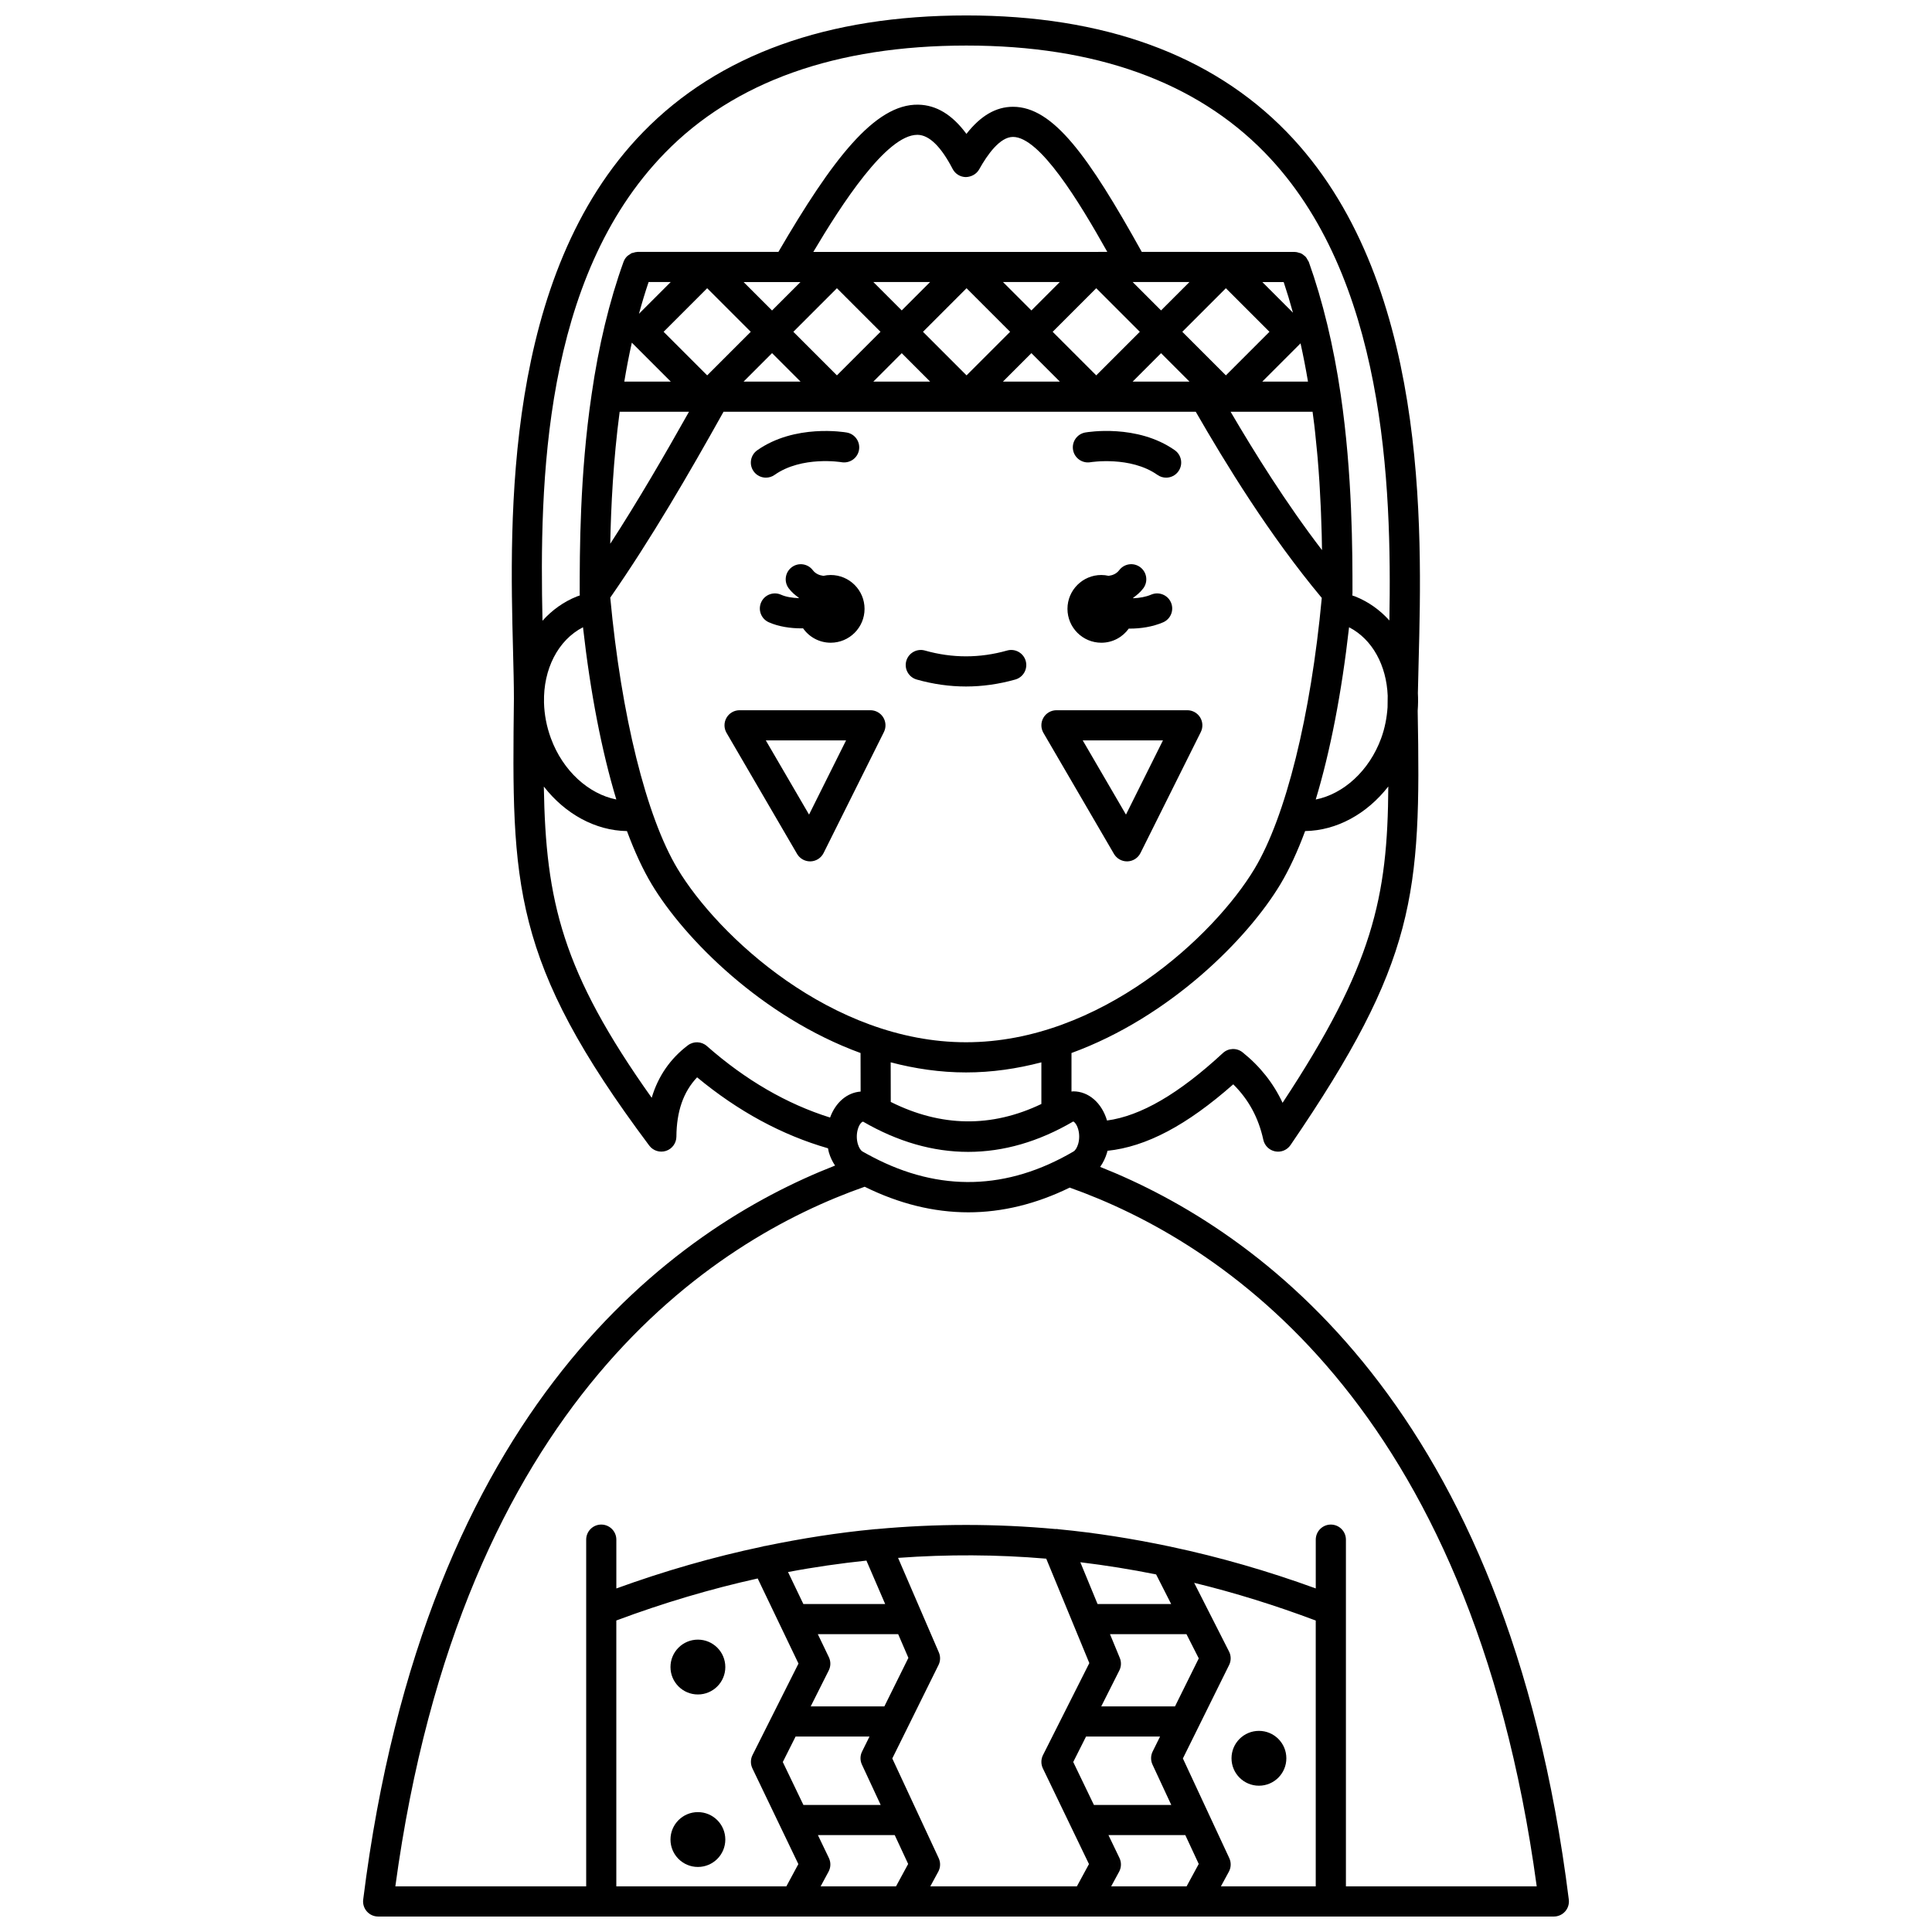 <?xml version="1.0" encoding="UTF-8"?>
<!-- Uploaded to: SVG Repo, www.svgrepo.com, Generator: SVG Repo Mixer Tools -->
<svg width="800px" height="800px" version="1.1" viewBox="144 144 512 512" xmlns="http://www.w3.org/2000/svg">
 <defs>
  <clipPath id="a">
   <path d="m240 148.09h320v503.81h-320z"/>
  </clipPath>
 </defs>
 <path d="m435.87 314.33c3.004 0 5.644-1.488 7.273-3.754 0.082 0 0.164 0.012 0.25 0.012 2.941 0 6.051-0.473 8.832-1.66 2.027-0.867 2.969-3.215 2.102-5.246-0.867-2.027-3.219-2.965-5.246-2.102-1.465 0.629-3.129 0.891-4.738 0.965-0.016-0.043-0.023-0.086-0.039-0.133 0.98-0.684 1.891-1.465 2.652-2.461 1.344-1.75 1.016-4.254-0.734-5.602s-4.254-1.023-5.602 0.734c-0.758 0.988-1.754 1.375-2.82 1.52-0.629-0.141-1.27-0.223-1.938-0.223-4.953 0-8.973 4.019-8.973 8.973 0.008 4.961 4.023 8.977 8.98 8.977z"/>
 <path d="m350.99 301.61c-2.012-0.902-4.379 0.004-5.277 2.016-0.898 2.012 0.004 4.379 2.016 5.277 2.594 1.16 5.715 1.621 8.73 1.621 0.121 0 0.23-0.016 0.355-0.02 1.621 2.309 4.293 3.824 7.328 3.824 4.953 0 8.973-4.019 8.973-8.973 0-4.953-4.019-8.973-8.973-8.973-0.668 0-1.309 0.082-1.938 0.223-1.066-0.145-2.062-0.531-2.82-1.52-1.344-1.754-3.859-2.082-5.602-0.734-1.75 1.344-2.082 3.852-0.734 5.602 0.762 0.996 1.672 1.777 2.656 2.461-0.012 0.031-0.02 0.062-0.031 0.098-1.684-0.059-3.371-0.312-4.684-0.902z"/>
 <path d="m433 266.49c0.109-0.016 10.578-1.688 17.738 3.363 0.699 0.496 1.5 0.73 2.297 0.73 1.254 0 2.492-0.586 3.266-1.695 1.27-1.805 0.84-4.297-0.961-5.57-9.969-7.027-23.172-4.801-23.727-4.703-2.172 0.383-3.621 2.453-3.242 4.625 0.379 2.18 2.457 3.625 4.629 3.25z"/>
 <path d="m346.98 270.58c0.793 0 1.598-0.234 2.297-0.73 7.215-5.086 17.641-3.383 17.75-3.359 2.188 0.355 4.234-1.074 4.617-3.242 0.383-2.172-1.07-4.246-3.242-4.625-0.559-0.102-13.762-2.324-23.727 4.703-1.801 1.27-2.238 3.762-0.961 5.57 0.773 1.098 2.008 1.684 3.266 1.684z"/>
 <path d="m386.93 324.08c4.328 1.227 8.727 1.848 13.07 1.848s8.738-0.625 13.07-1.848c2.121-0.598 3.356-2.809 2.754-4.93-0.598-2.125-2.82-3.352-4.93-2.754-7.242 2.051-14.547 2.051-21.789 0-2.113-0.594-4.328 0.633-4.93 2.754s0.633 4.324 2.754 4.93z"/>
 <g clip-path="url(#a)">
  <path d="m435.55 453.24c0.789-1.102 1.418-2.391 1.84-3.828 0.039-0.145 0.055-0.297 0.098-0.438 10.25-1.066 20.992-6.723 33.336-17.617 4.078 4.027 6.695 8.863 7.969 14.699 0.34 1.559 1.574 2.766 3.141 3.07 1.57 0.312 3.164-0.352 4.062-1.664 33.305-48.719 34.609-66.414 33.707-114.93v-0.219c0.117-1.555 0.133-3.098 0.051-4.613 0.047-2.555 0.117-5.305 0.195-8.273 0.938-35.578 2.684-101.8-35.02-140.52-19.918-20.449-48.453-30.816-84.824-30.816-36.855 0-65.676 10.398-85.66 30.898-37.047 38.012-35.383 102.61-34.488 137.32 0.125 4.836 0.234 9.172 0.234 12.824-0.559 49.137-0.793 69.473 35.867 118.46 1.027 1.375 2.816 1.93 4.445 1.402 1.629-0.535 2.734-2.055 2.75-3.766 0.047-6.715 1.848-11.891 5.488-15.727 10.867 9.012 22.516 15.305 34.688 18.809 0.078 0.379 0.141 0.766 0.246 1.137 0.379 1.281 0.945 2.426 1.625 3.441-42.488 16.598-108.65 63.34-125.05 194.52-0.145 1.137 0.211 2.281 0.969 3.141 0.754 0.859 1.848 1.352 2.996 1.352h311.57c1.145 0 2.238-0.492 2.996-1.352 0.758-0.859 1.109-2 0.969-3.141-16.297-130.51-81.934-177.4-124.2-194.17zm-60.309-2.629c-0.02-0.012-0.039-0.023-0.062-0.035-0.875-0.461-1.75-0.918-2.625-1.426-0.367-0.215-0.883-0.844-1.215-1.961-0.363-1.234-0.371-2.656-0.016-3.898 0.414-1.473 1.129-2.039 1.398-2.039h0.012c18.387 10.66 37.309 10.711 55.68-0.047 0.168 0.023 0.898 0.578 1.32 2.07 0.355 1.238 0.348 2.656-0.008 3.887-0.332 1.129-0.848 1.766-1.219 1.984-17.566 10.301-35.504 10.773-53.266 1.465zm-87.074-120.52c-0.199-8.691 3.672-16.445 10.332-19.867 1.953 17.336 4.981 32.922 8.832 45.648-7.328-1.453-14.152-7.562-17.332-16.203-1.16-3.148-1.75-6.348-1.832-9.445v-0.133zm223.55 1.34c-0.188 2.719-0.695 5.492-1.703 8.238-3.176 8.645-10.008 14.754-17.332 16.211 3.852-12.727 6.879-28.312 8.832-45.652 6.207 3.191 9.918 10.152 10.238 18.133-0.02 1.055-0.031 2.082-0.035 3.07zm-203.5-78.312h18.371c-6.574 11.691-13.512 23.637-20.867 34.984 0.199-9.863 0.801-22.215 2.496-34.984zm40.383-15.539 7.551 7.551h-15.098zm-17.191 5.898-11.547-11.547 11.547-11.547 11.547 11.547zm85.922-17.207-7.531-7.531h15.055zm17.184-5.887 11.547 11.547-11.547 11.547-11.547-11.547zm-22.824 11.547-11.547 11.547-11.543-11.547 11.543-11.547zm-28.723-5.668-7.519-7.519h15.031zm-5.629 5.668-11.547 11.547-11.547-11.547 11.547-11.547zm5.629 5.668 7.531 7.535h-15.062zm34.363-0.012 7.543 7.543h-15.086zm34.359 0.008 7.535 7.535h-15.066zm5.633-5.664 11.547-11.547 11.547 11.547-11.547 11.547zm34.52 21.188c0.156 1.172 0.32 2.34 0.457 3.504 0.074 0.645 0.145 1.285 0.215 1.926 0.199 1.816 0.379 3.613 0.539 5.398 0.043 0.48 0.094 0.965 0.133 1.441 0.184 2.184 0.344 4.34 0.477 6.438 0.031 0.508 0.055 1 0.086 1.5 0.102 1.672 0.184 3.316 0.254 4.922 0.023 0.551 0.051 1.105 0.07 1.648 0.078 1.957 0.148 3.879 0.191 5.703 0 0.062 0.004 0.121 0.004 0.184 0.035 1.398 0.055 2.695 0.074 4-9.656-12.613-17.914-25.906-24.223-36.664zm-13.328-7.988 10.141-10.141c0.73 3.285 1.387 6.668 1.973 10.141zm5.672-26.383c0.875 2.617 1.695 5.32 2.457 8.113l-8.113-8.113zm-32.496 7.516-7.519-7.519h15.039zm-17.098-15.504h-0.16-68.559-0.16-6.176c7.371-12.426 19.359-31.027 27.547-31.027h0.121c3.059 0.066 6.172 3.113 9.254 9.043 0.676 1.305 2.016 2.133 3.488 2.152 1.422-0.031 2.832-0.766 3.547-2.055 2.18-3.918 5.504-8.586 8.953-8.586h0.008c7.102 0.012 17.465 17.062 24.988 30.465zm-78.461 7.988-7.535 7.535-7.535-7.535zm-42.801 8.41c0.789-2.894 1.637-5.703 2.555-8.414h5.859zm-1.891 7.652 10.324 10.324h-12.32c0.586-3.539 1.246-6.984 1.996-10.324zm-5.715 67.566c10.84-15.59 20.816-32.777 30.02-49.258h125.14c7.863 13.648 19.445 32.633 33.398 49.336-2.91 31.223-9.535 57.969-17.809 71.758-10.668 17.785-40.863 45.996-76.469 45.996-35.602 0.004-65.793-28.203-76.461-45.992-8.281-13.793-14.906-40.582-17.82-71.84zm94.285 125.83c6.875 0 13.551-0.996 19.965-2.676v11.039c-13.219 6.32-26.566 6.125-39.914-0.543l-0.023-10.5c6.418 1.684 13.094 2.68 19.973 2.68zm83.883 8.051c-2.406-5.172-5.949-9.656-10.602-13.383-1.539-1.23-3.754-1.156-5.207 0.188-11.68 10.809-21.762 16.676-30.715 17.887-1.391-4.699-4.887-7.731-8.957-7.731-0.156 0-0.301 0.051-0.457 0.059v-10.219c26.117-9.535 46.703-30.297 55.363-44.73 2.336-3.898 4.531-8.641 6.551-14.086 8.387-0.129 16.383-4.551 22.043-11.816-0.164 29.379-4.031 47.453-28.02 83.832zm-163.72-251.7c18.418-18.902 45.316-28.484 79.938-28.484 34.129 0 60.746 9.555 79.094 28.398 31.949 32.805 33.633 88.191 32.996 123.96-2.492-2.766-5.543-4.961-9.074-6.371-0.238-0.098-0.504-0.168-0.75-0.25 0.008-0.074 0.016-0.152 0.02-0.227 0.004-0.043-0.016-0.078-0.012-0.125 0.004-0.078 0.035-0.156 0.035-0.238 0-10.984 0-31.438-3.121-52.672-1.898-12.922-4.746-24.75-8.461-35.156-0.02-0.059-0.066-0.098-0.094-0.156-0.039-0.102-0.117-0.176-0.164-0.273-0.191-0.379-0.402-0.738-0.695-1.031-0.027-0.027-0.07-0.043-0.102-0.07-0.344-0.32-0.719-0.59-1.145-0.77-0.086-0.039-0.188-0.039-0.281-0.07-0.395-0.137-0.793-0.238-1.223-0.246-0.027 0-0.055-0.016-0.082-0.016h-18.109-0.16l-22.203-0.004c-14.164-25.469-23.484-38.434-34.113-38.457h-0.023c-4.492 0-8.562 2.359-12.332 7.184-3.754-5.09-7.953-7.633-12.727-7.742-11.586-0.262-22.91 14.691-37.098 39.012h-18.797-0.16-18.367c-0.012 0-0.023 0.008-0.035 0.008-0.383 0.008-0.746 0.109-1.105 0.223-0.152 0.047-0.316 0.051-0.461 0.117-0.168 0.074-0.301 0.207-0.461 0.309-0.293 0.18-0.586 0.355-0.824 0.602-0.02 0.023-0.031 0.055-0.055 0.078-0.34 0.379-0.602 0.812-0.781 1.301-3.766 10.438-6.609 22.27-8.461 35.148-3.156 21.309-3.156 41.797-3.156 52.801 0 0.062 0.027 0.125 0.031 0.188 0.004 0.059-0.023 0.109-0.02 0.168 0.004 0.035 0.008 0.07 0.012 0.113-0.246 0.086-0.512 0.16-0.75 0.254-3.559 1.418-6.625 3.644-9.133 6.438-0.785-36.297 0.055-90.742 32.41-123.94zm6.109 236.47c-4.676 3.551-7.883 8.203-9.578 13.898-23.762-33.43-28.082-52.102-28.586-82.48 5.66 7.258 13.645 11.676 22.031 11.801 2.019 5.445 4.215 10.188 6.551 14.086 8.66 14.434 29.238 35.191 55.352 44.727l0.02 10.219c-3.578 0.258-6.633 2.863-8.094 6.883-11.438-3.578-22.402-9.926-32.641-18.941-1.43-1.266-3.543-1.344-5.055-0.191zm-18.953 152.42c12.465-4.66 24.957-8.359 37.465-11.137l10.812 22.551-12.18 24.246c-0.559 1.105-0.57 2.41-0.035 3.523l7.305 15.219c0.012 0.023 0.023 0.047 0.035 0.07l4.84 10.082-3.176 5.894-45.066 0.004zm185.36 70.457h-25.137l2.109-3.887c0.602-1.109 0.645-2.445 0.113-3.59l-12.297-26.418 4.066-8.215c0.008-0.016 0.016-0.027 0.02-0.043l8.164-16.504c0.559-1.129 0.551-2.453-0.02-3.578l-9.242-18.203c10.766 2.617 21.508 5.969 32.219 9.992v70.445zm-54.219 0 2.109-3.887c0.609-1.129 0.648-2.481 0.086-3.641l-2.914-6.055h20.367l3.559 7.648-3.219 5.934zm2.293-60.52-2.602-6.309h20.266l3.258 6.414-6.297 12.719h-19.547l4.789-9.508c0.527-1.035 0.574-2.246 0.133-3.316zm8.66 28.25 4.977 10.699h-20.5l-5.484-11.383 3.398-6.75h19.613l-1.969 3.981c-0.531 1.082-0.547 2.352-0.035 3.453zm0.961-50.395 3.984 7.844h-19.504l-4.566-11.074c6.699 0.82 13.395 1.879 20.086 3.231zm-29.121-4.176 11.418 27.676-12.277 24.375c-0.559 1.105-0.57 2.414-0.031 3.531l12.215 25.355-3.203 5.902h-38.844l2.109-3.887c0.602-1.109 0.645-2.441 0.113-3.586l-5.41-11.625c-0.008-0.023-0.02-0.043-0.031-0.066l-6.856-14.73 4.07-8.227c0.004-0.012 0.012-0.02 0.016-0.031l8.164-16.508c0.52-1.051 0.551-2.273 0.086-3.348l-4.453-10.32c-0.012-0.027-0.02-0.051-0.031-0.074l-6.32-14.645c13.094-0.961 26.188-0.906 39.266 0.207zm-59.789 86.84 2.102-3.898c0.605-1.125 0.641-2.473 0.082-3.629l-2.906-6.055h20.359l3.559 7.648-3.219 5.934zm2.184-60.73-2.926-6.102h21.293l2.707 6.277-6.363 12.859h-19.523l4.777-9.516c0.559-1.105 0.57-2.402 0.035-3.519zm8.758 28.461 4.977 10.699h-20.48l-5.465-11.379 3.391-6.754h19.586l-1.969 3.981c-0.539 1.082-0.555 2.356-0.039 3.453zm1.195-54.062 4.969 11.516h-21.68l-4.066-8.48c6.922-1.316 13.852-2.297 20.777-3.035zm127.07 86.332v-91.879c0-2.203-1.789-3.996-3.996-3.996-2.203 0-3.996 1.789-3.996 3.996v12.926c-12.73-4.637-25.5-8.312-38.297-11.027-0.156-0.055-0.32-0.066-0.484-0.105-9.746-2.051-19.504-3.606-29.277-4.543-0.316-0.055-0.621-0.094-0.941-0.066-15.801-1.449-31.625-1.445-47.441 0.02-0.195-0.008-0.383 0.02-0.582 0.039-9.594 0.91-19.191 2.426-28.773 4.41-0.301 0.008-0.59 0.113-0.887 0.191-12.91 2.719-25.805 6.414-38.672 11.086v-12.934c0-2.203-1.789-3.996-3.996-3.996-2.203 0-3.996 1.789-3.996 3.996v91.879h-50.574c17.512-128.9 84.551-171.43 124.38-185.4 9.078 4.488 18.297 6.777 27.461 6.777 9.008 0 18.023-2.223 26.875-6.551 39.609 14.07 106.33 56.699 123.76 185.18z"/>
 </g>
 <path d="m328.95 578.52c-4.016 0-7.266 3.25-7.266 7.266 0 4.016 3.25 7.266 7.266 7.266 4.012 0 7.266-3.25 7.266-7.266 0-4.016-3.254-7.266-7.266-7.266z"/>
 <path d="m328.95 624.23c-4.016 0-7.266 3.25-7.266 7.266s3.25 7.266 7.266 7.266c4.012 0 7.266-3.25 7.266-7.266s-3.254-7.266-7.266-7.266z"/>
 <path d="m477.63 617.23c4.012 0 7.266-3.25 7.266-7.266 0-4.016-3.25-7.266-7.266-7.266-4.016 0-7.266 3.25-7.266 7.266 0 4.016 3.254 7.266 7.266 7.266z"/>
 <path d="m355.23 370.29c0.719 1.23 2.035 1.984 3.453 1.984h0.133c1.465-0.047 2.789-0.898 3.441-2.207l15.988-32.066c0.613-1.238 0.551-2.707-0.176-3.887-0.73-1.176-2.012-1.895-3.398-1.895h-34.676c-1.43 0-2.75 0.762-3.465 2.004-0.711 1.238-0.707 2.766 0.012 4zm12.988-30.082-9.812 19.668-11.461-19.668z"/>
 <path d="m439.21 370.29c0.719 1.23 2.035 1.984 3.453 1.984h0.133c1.465-0.047 2.789-0.898 3.441-2.207l15.988-32.066c0.613-1.238 0.551-2.707-0.176-3.887-0.73-1.176-2.012-1.895-3.398-1.895h-34.676c-1.43 0-2.75 0.762-3.465 2.004-0.711 1.238-0.707 2.766 0.012 4zm12.988-30.082-9.805 19.668-11.461-19.668z"/>
</svg>